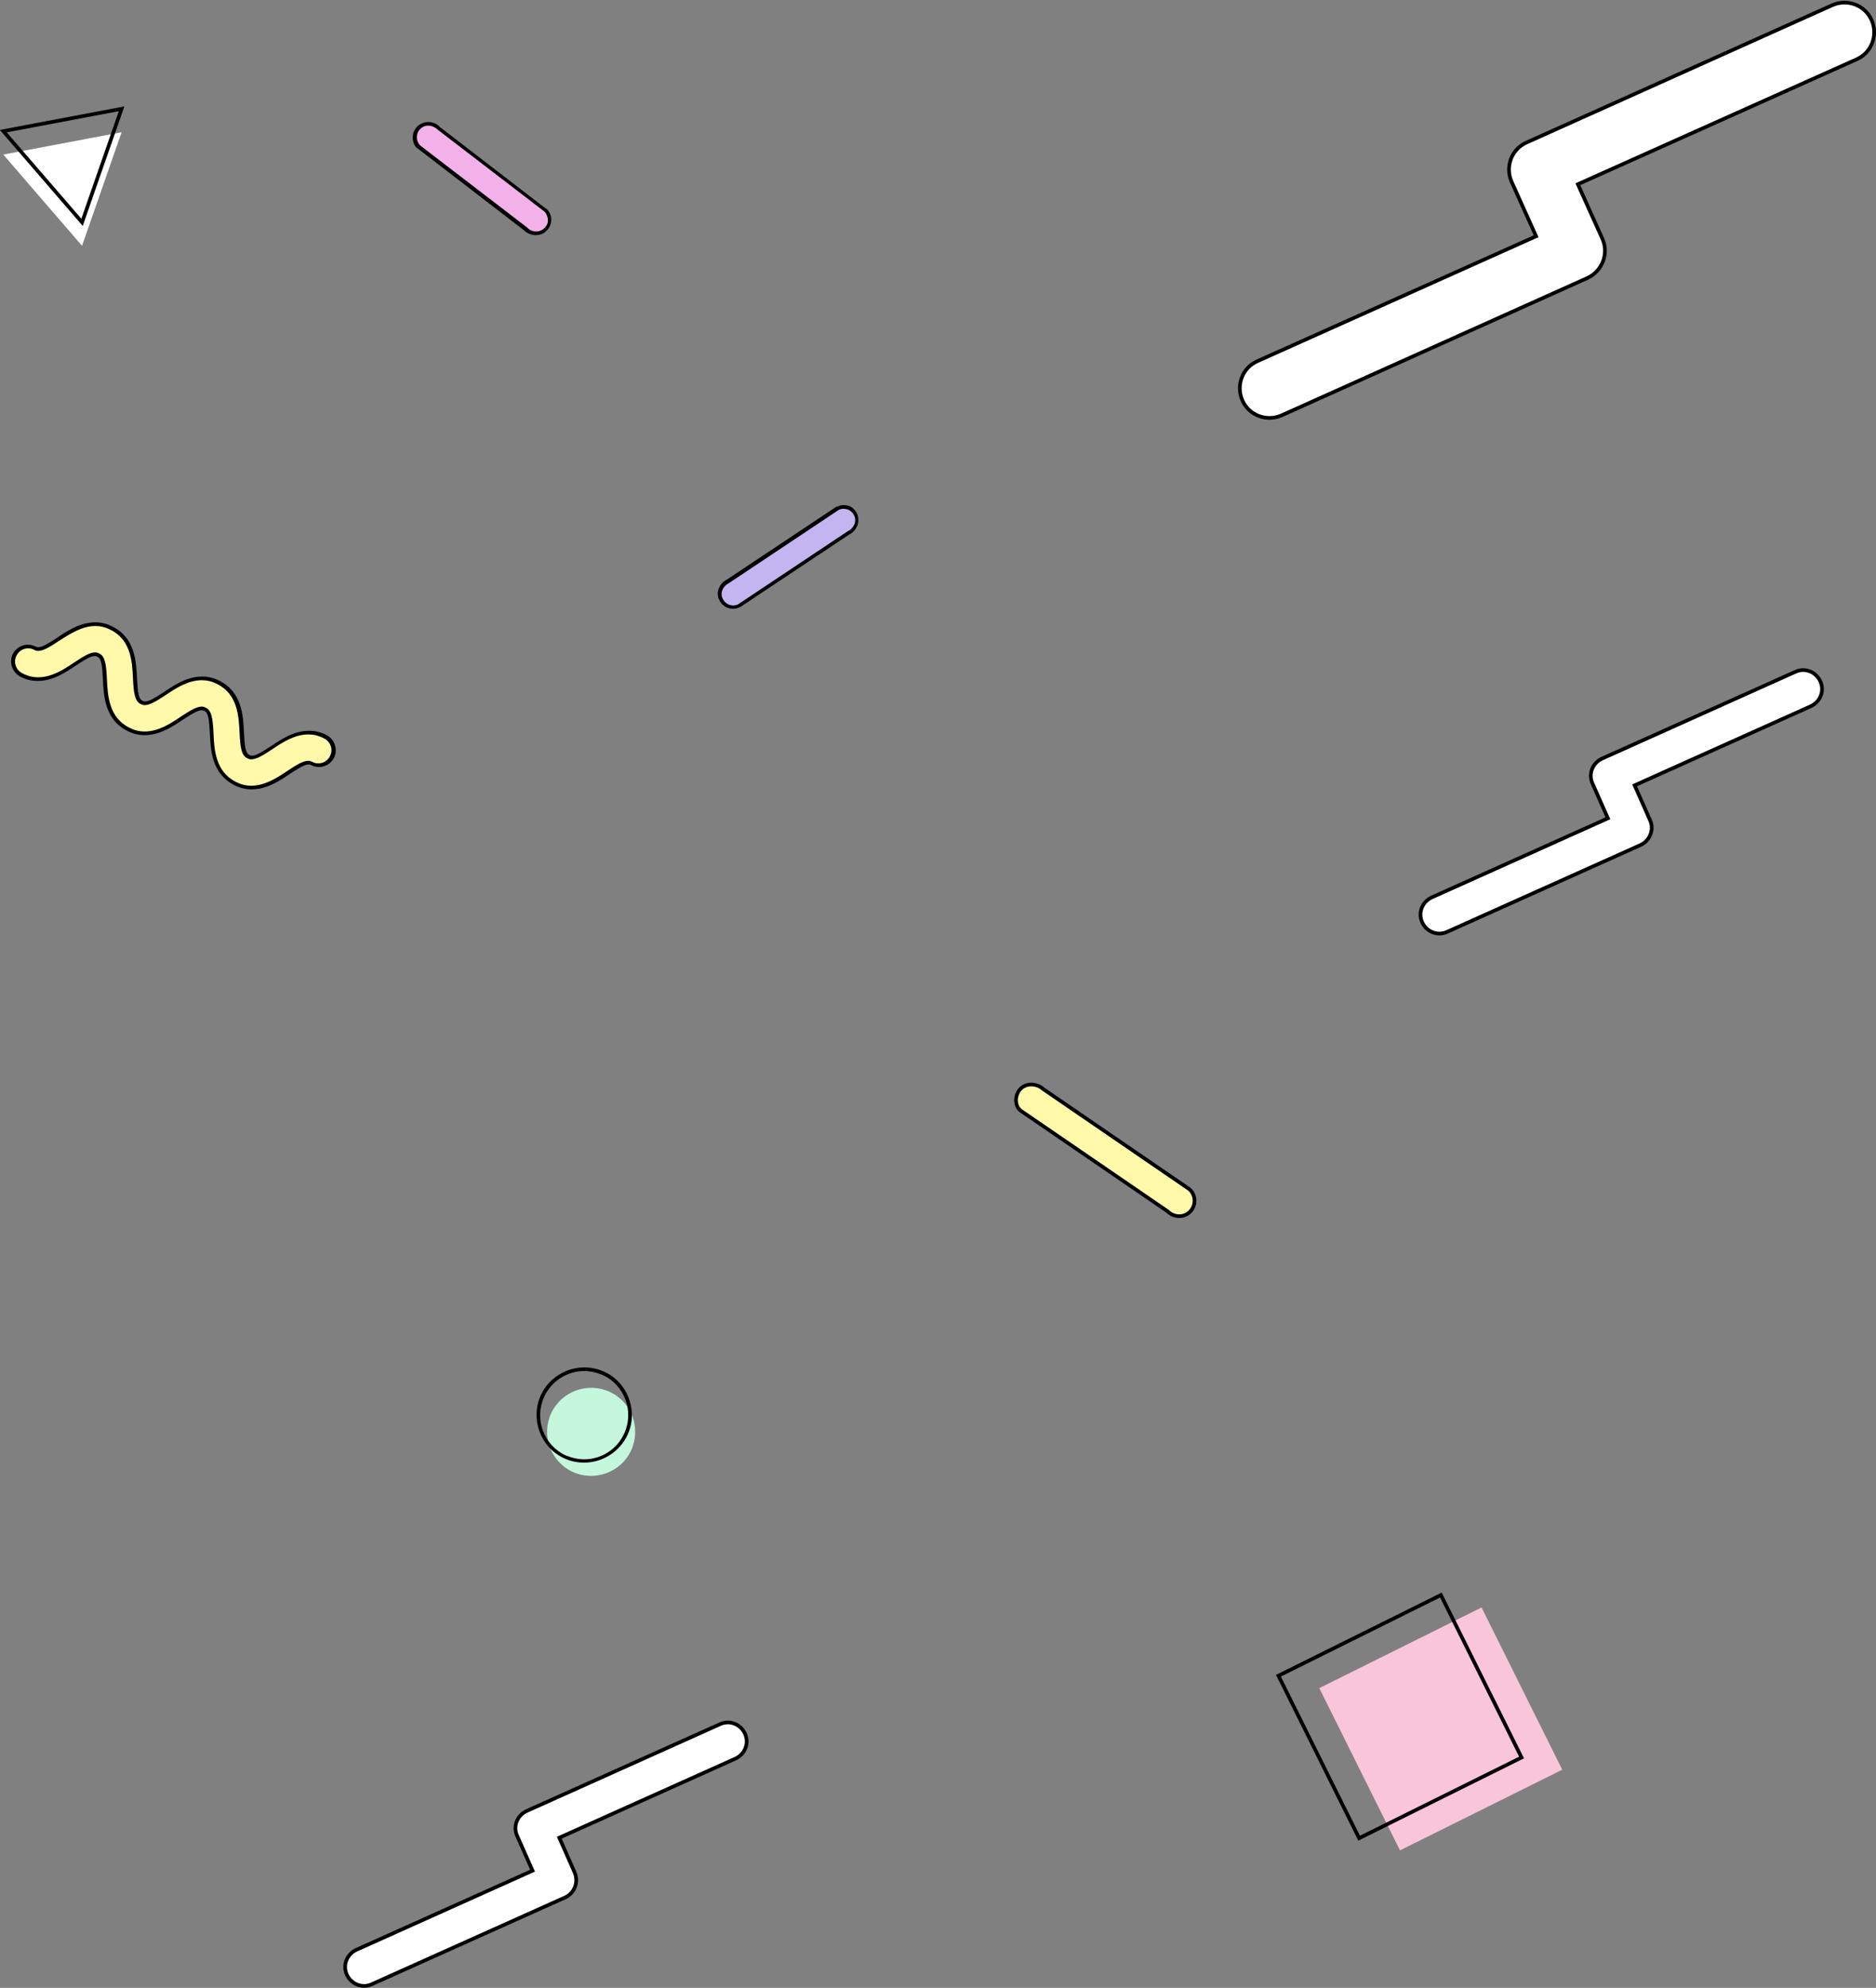 <?xml version="1.0" encoding="utf-8"?>
<!-- Generator: Adobe Illustrator 26.5.3, SVG Export Plug-In . SVG Version: 6.00 Build 0)  -->
<svg version="1.1" id="レイヤー_1" xmlns="http://www.w3.org/2000/svg" xmlns:xlink="http://www.w3.org/1999/xlink" x="0px"
	 y="0px" viewBox="0 0 512.2 542.7" style="enable-background:new 0 0 512.2 542.7;" xml:space="preserve">
<rect x="0" y="0" width="512.2" height="542.7" fill="#808080" stroke="none"/>
<style type="text/css">
	.st0{fill:#FFFFFF;stroke:#000000;stroke-miterlimit:10;}
	.st1{fill:#FFF9A9;stroke:#000000;stroke-miterlimit:10;}
	.st2{fill:#C4F7DC;}
	.st3{fill:#F2B1E9;}
	.st4{fill:#F9C5D9;}
	.st5{fill:none;stroke:#000000;stroke-miterlimit:10;}
	.st6{fill:#C4B4EF;}
	.st7{fill:#FFFFFF;}
	.st8{fill:#FFF9A9;}
</style>
<path class="st0" d="M433.4,75.9l-83.5,37.5c-4.1,1.8-8.9,0-10.7-4.1c-1.8-4.1,0-8.9,4.1-10.7l76.1-34.1l-6.7-14.9
	c-1.8-4.1,0-8.9,4.1-10.7l83.5-37.5c4.1-1.8,8.9,0,10.7,4.1c1.8,4.1,0,8.9-4.1,10.7l-76.1,34.1l6.7,14.9
	C439.3,69.2,437.5,74,433.4,75.9z"/>
<path class="st0" d="M154.3,518l-52.8,23.7c-2.6,1.2-5.6,0-6.8-2.6c-1.2-2.6,0-5.6,2.6-6.8l48.1-21.6l-4.2-9.5
	c-1.2-2.6,0-5.6,2.6-6.8l52.8-23.7c2.6-1.2,5.6,0,6.8,2.6c1.2,2.6,0,5.6-2.6,6.8l-48.1,21.6l4.2,9.5
	C158,513.8,156.9,516.8,154.3,518z"/>
<path class="st0" d="M447.9,230.7l-52.8,23.7c-2.6,1.2-5.6,0-6.8-2.6c-1.2-2.6,0-5.6,2.6-6.8l48.1-21.6l-4.2-9.5
	c-1.2-2.6,0-5.6,2.6-6.8l52.8-23.7c2.6-1.2,5.6,0,6.8,2.6c1.2,2.6,0,5.6-2.6,6.8l-48.1,21.6l4.2,9.5
	C451.7,226.4,450.5,229.5,447.9,230.7z"/>
<path class="st1" d="M277.4,300.3c0-1,0.4-2.1,1.1-2.9c1.6-1.8,4.5-1.7,6.3-0.1l40,27.4c1.8,1.7,1.8,4.6-0.1,6.3
	c-1.7,1.5-4.3,1.3-5.9-0.3l-40-27.4C277.8,302.6,277.4,301.5,277.4,300.3z"/>
<g>
	<g>
		<path class="st2" d="M172.3,396c-2.8,6-10,8.6-16,5.8c-6-2.8-8.6-10-5.8-16c2.8-6,10-8.6,16-5.8
			C172.5,382.8,175.1,389.9,172.3,396z"/>
	</g>
	<g>
		<path d="M159.5,374.3c1.7,0,3.4,0.4,5.1,1.1c6,2.8,8.6,10,5.8,16c-2,4.4-6.4,7-10.9,7c-1.7,0-3.4-0.4-5.1-1.1
			c-6-2.8-8.6-10-5.8-16C150.6,376.9,155,374.3,159.5,374.3 M159.5,373.3L159.5,373.3c-5,0-9.7,3-11.8,7.5c-3,6.5-0.2,14.3,6.3,17.3
			c1.7,0.8,3.6,1.2,5.5,1.2c5,0,9.7-3,11.8-7.5c1.5-3.2,1.6-6.7,0.4-10c-1.2-3.3-3.6-5.9-6.7-7.3
			C163.3,373.7,161.4,373.3,159.5,373.3L159.5,373.3z"/>
	</g>
</g>
<g>
	<path class="st3" d="M146.4,63.8c-1.1,0-2.2-0.5-2.9-1.2l-29.1-22.4c-0.8-0.8-1.1-1.9-1.1-2.9c0.1-1.1,0.6-2,1.4-2.7
		c0.6-0.5,1.4-0.8,2.3-0.8c1.1,0,2.2,0.5,2.9,1.3L149,57.4c0.8,0.8,1.1,1.8,1.1,2.8c-0.1,0.9-0.4,1.8-1.1,2.5
		C148.3,63.4,147.3,63.8,146.4,63.8z"/>
	<g>
		<path d="M116.9,34.3c0.9,0,1.9,0.4,2.6,1.1l29.2,22.4c0.6,0.7,0.9,1.6,0.9,2.4c0,0.8-0.4,1.6-1,2.1c-0.6,0.6-1.4,0.9-2.2,0.9
			c-0.9,0-1.9-0.4-2.5-1.1l-29.2-22.4c-1.3-1.4-1.2-3.6,0.4-4.8C115.6,34.5,116.2,34.3,116.9,34.3 M116.9,33.3L116.9,33.3
			c-0.9,0-1.8,0.3-2.6,0.9c-0.9,0.7-1.5,1.8-1.6,3c-0.1,1.2,0.3,2.4,1.1,3.2l0.1,0.1l0.1,0l29.1,22.4c0.8,0.8,2,1.3,3.2,1.3
			c1.1,0,2.2-0.4,2.9-1.2c0.8-0.7,1.2-1.7,1.3-2.8c0.1-1.2-0.4-2.3-1.2-3.1l-0.1-0.1l-0.1,0l-29.1-22.4
			C119.3,33.8,118.1,33.3,116.9,33.3L116.9,33.3z"/>
	</g>
</g>
<g>
	
		<rect x="368.8" y="447.5" transform="matrix(0.895 -0.445 0.445 0.895 -169.01 224.463)" class="st4" width="49.5" height="49.5"/>
	
		<rect x="357.3" y="443.7" transform="matrix(0.896 -0.445 0.445 0.896 -168.537 218.921)" class="st5" width="49.5" height="49.5"/>
</g>
<g>
	<path class="st6" d="M200.2,165.8c-1.6,0-3-1-3.5-2.5c-0.6-1.8,0.3-3.8,2.1-4.6l29.9-19.9c0.6-0.3,1.1-0.4,1.6-0.4
		c0.5,0,0.9,0.1,1.4,0.3c0.9,0.3,1.5,1,1.9,1.8c0.4,0.9,0.5,1.9,0.1,2.8c-0.4,1-1.1,1.8-2,2.2l-29.9,19.9
		C201.3,165.7,200.7,165.8,200.2,165.8z"/>
	<g>
		<path d="M230.3,138.9c0.4,0,0.8,0.1,1.2,0.2c0.7,0.3,1.3,0.8,1.7,1.6c0.8,1.6-0.1,3.6-1.7,4.3l-30,20c-0.4,0.2-0.9,0.3-1.3,0.3
			c-1.3,0-2.5-0.8-3-2.1c-0.6-1.6,0.3-3.3,1.8-4l30-20C229.4,139,229.9,138.9,230.3,138.9 M230.3,137.9L230.3,137.9
			c-0.6,0-1.2,0.1-1.7,0.4l-0.1,0l-0.1,0l-29.9,19.9c-2,1-3,3.2-2.3,5.2c0.6,1.7,2.2,2.8,3.9,2.8c0.6,0,1.2-0.1,1.7-0.4l0.1,0l0.1,0
			l29.9-19.9c1-0.5,1.8-1.4,2.2-2.5c0.4-1.1,0.3-2.2-0.1-3.2c-0.5-0.9-1.2-1.7-2.2-2.1C231.4,138,230.9,137.9,230.3,137.9
			L230.3,137.9z"/>
	</g>
</g>
<g>
	<polygon class="st7" points="33.2,36.1 0.9,42.2 22.4,67.1 	"/>
	<polygon class="st5" points="33.2,29.7 0.9,35.8 22.4,60.7 	"/>
</g>
<g>
	<path class="st8" d="M68.7,214.8c-1.6,0-3.1-0.4-4.5-1.1c-5.8-2.9-6.1-9.1-6.3-13.5c-0.2-4-0.4-5.9-1.8-6.6
		c-0.3-0.1-0.6-0.2-0.9-0.2c-1.2,0-2.8,0.9-5.5,2.7c-2.7,1.8-6.2,4.1-10.1,4.1c-1.6,0-3.1-0.4-4.5-1.1c-5.8-2.9-6.1-9.1-6.3-13.5
		c-0.2-4-0.4-5.9-1.8-6.6c-0.3-0.1-0.6-0.2-0.9-0.2c-1.2,0-2.8,0.9-5.5,2.7c-2.7,1.8-6.2,4.1-10.1,4.1c0,0,0,0,0,0
		c-1.6,0-3.1-0.4-4.5-1.1c-2-1-2.8-3.5-1.8-5.5c0.7-1.4,2.1-2.3,3.7-2.3c0.6,0,1.3,0.1,1.8,0.4c0.3,0.1,0.6,0.2,0.9,0.2
		c1.2,0,2.8-0.9,5.5-2.7c2.7-1.8,6.2-4.1,10.1-4.1c1.6,0,3.1,0.4,4.5,1.1c5.8,2.9,6.1,9.1,6.3,13.5c0.2,4,0.4,5.9,1.8,6.6
		c0.3,0.1,0.6,0.2,0.9,0.2c1.2,0,2.8-0.9,5.5-2.7c2.7-1.8,6.2-4.1,10.1-4.1c1.6,0,3.1,0.4,4.5,1.1c5.8,2.9,6.1,9.1,6.3,13.5
		c0.2,4,0.4,5.9,1.8,6.6c0.3,0.1,0.6,0.2,0.9,0.2c1.2,0,2.8-0.9,5.5-2.7c2.7-1.8,6.2-4.1,10.1-4.1c1.6,0,3.1,0.4,4.5,1.1
		c2,1,2.8,3.5,1.8,5.5c-0.7,1.4-2.1,2.3-3.7,2.3c-0.6,0-1.3-0.1-1.8-0.4c-0.3-0.1-0.6-0.2-0.9-0.2c-1.2,0-2.8,0.9-5.5,2.7
		C76,212.5,72.6,214.8,68.7,214.8z"/>
	<path d="M26,170.9c1.4,0,2.8,0.3,4.3,1.1c5.5,2.8,5.8,8.8,6,13.1c0.2,4.2,0.5,6.3,2.1,7.1c0.4,0.2,0.7,0.3,1.1,0.3
		c1.4,0,3.1-1,5.8-2.8c2.7-1.8,6-4,9.8-4c1.4,0,2.8,0.3,4.3,1.1c5.5,2.8,5.8,8.8,6,13.1c0.2,4.2,0.5,6.3,2.1,7.1
		c0.4,0.2,0.7,0.3,1.1,0.3c1.4,0,3.1-1,5.8-2.8c2.7-1.8,6-4,9.8-4c1.4,0,2.8,0.3,4.3,1.1c1.8,0.9,2.5,3.1,1.6,4.8
		c-0.6,1.3-1.9,2-3.2,2c-0.5,0-1.1-0.1-1.6-0.4c-0.4-0.2-0.7-0.3-1.1-0.3c-1.4,0-3.1,1-5.8,2.8c-2.7,1.8-6,4-9.8,4
		c-1.4,0-2.8-0.3-4.3-1.1c-5.5-2.8-5.8-8.8-6-13.1c-0.2-4.2-0.5-6.3-2.1-7.1c-0.4-0.2-0.7-0.3-1.1-0.3c-1.4,0-3.1,1-5.8,2.8
		c-2.7,1.8-6,4-9.8,4c-1.4,0-2.8-0.3-4.3-1.1c-5.5-2.8-5.8-8.8-6-13.1c-0.2-4.2-0.5-6.3-2.1-7.1c-0.4-0.2-0.7-0.3-1.1-0.3
		c-1.4,0-3.1,1-5.8,2.8c-2.7,1.8-6,4-9.8,4c-1.4,0-2.8-0.3-4.3-1.1c-1.8-0.9-2.5-3.1-1.6-4.8c0.6-1.3,1.9-2,3.2-2
		c0.5,0,1.1,0.1,1.6,0.4c0.4,0.2,0.7,0.3,1.1,0.3c1.4,0,3.1-1,5.8-2.8C18.9,173.2,22.3,170.9,26,170.9 M26,169.9v1V169.9
		c-4.1,0-7.6,2.3-10.4,4.2c-2.6,1.7-4.1,2.6-5.2,2.6c-0.3,0-0.5-0.1-0.7-0.2c-0.6-0.3-1.4-0.5-2.1-0.5c-1.7,0-3.3,1-4.1,2.5
		c-1.1,2.3-0.2,5,2,6.2c1.5,0.8,3.1,1.2,4.8,1.2c4.1,0,7.6-2.3,10.4-4.2c2.6-1.7,4.1-2.6,5.2-2.6c0.3,0,0.5,0.1,0.7,0.2
		c1.1,0.5,1.3,2.3,1.5,6.2c0.2,4.4,0.5,10.9,6.6,14c1.5,0.8,3.1,1.2,4.8,1.2c4.1,0,7.6-2.3,10.4-4.2c2.6-1.7,4.1-2.6,5.2-2.6
		c0.3,0,0.5,0.1,0.7,0.2c1.1,0.5,1.3,2.3,1.5,6.2c0.2,4.4,0.5,10.9,6.6,14c1.5,0.8,3.1,1.2,4.8,1.2c4.1,0,7.6-2.3,10.4-4.2
		c2.6-1.7,4.1-2.6,5.2-2.6c0.3,0,0.5,0.1,0.7,0.2c0.6,0.3,1.4,0.5,2.1,0.5c1.7,0,3.3-1,4.1-2.5c1.1-2.3,0.2-5-2-6.2
		c-1.5-0.8-3.1-1.2-4.8-1.2c-4.1,0-7.6,2.3-10.4,4.2c-2.6,1.7-4.1,2.6-5.2,2.6c-0.3,0-0.5-0.1-0.7-0.2c-1.1-0.5-1.3-2.3-1.5-6.2
		c-0.2-4.4-0.5-10.9-6.6-14c-1.5-0.8-3.1-1.2-4.8-1.2c-4.1,0-7.6,2.3-10.4,4.2c-2.6,1.7-4.1,2.6-5.2,2.6c-0.3,0-0.5-0.1-0.7-0.2
		c-1.1-0.5-1.3-2.3-1.5-6.2c-0.2-4.4-0.5-10.9-6.6-14C29.3,170.3,27.7,169.9,26,169.9L26,169.9z"/>
</g>
</svg>
